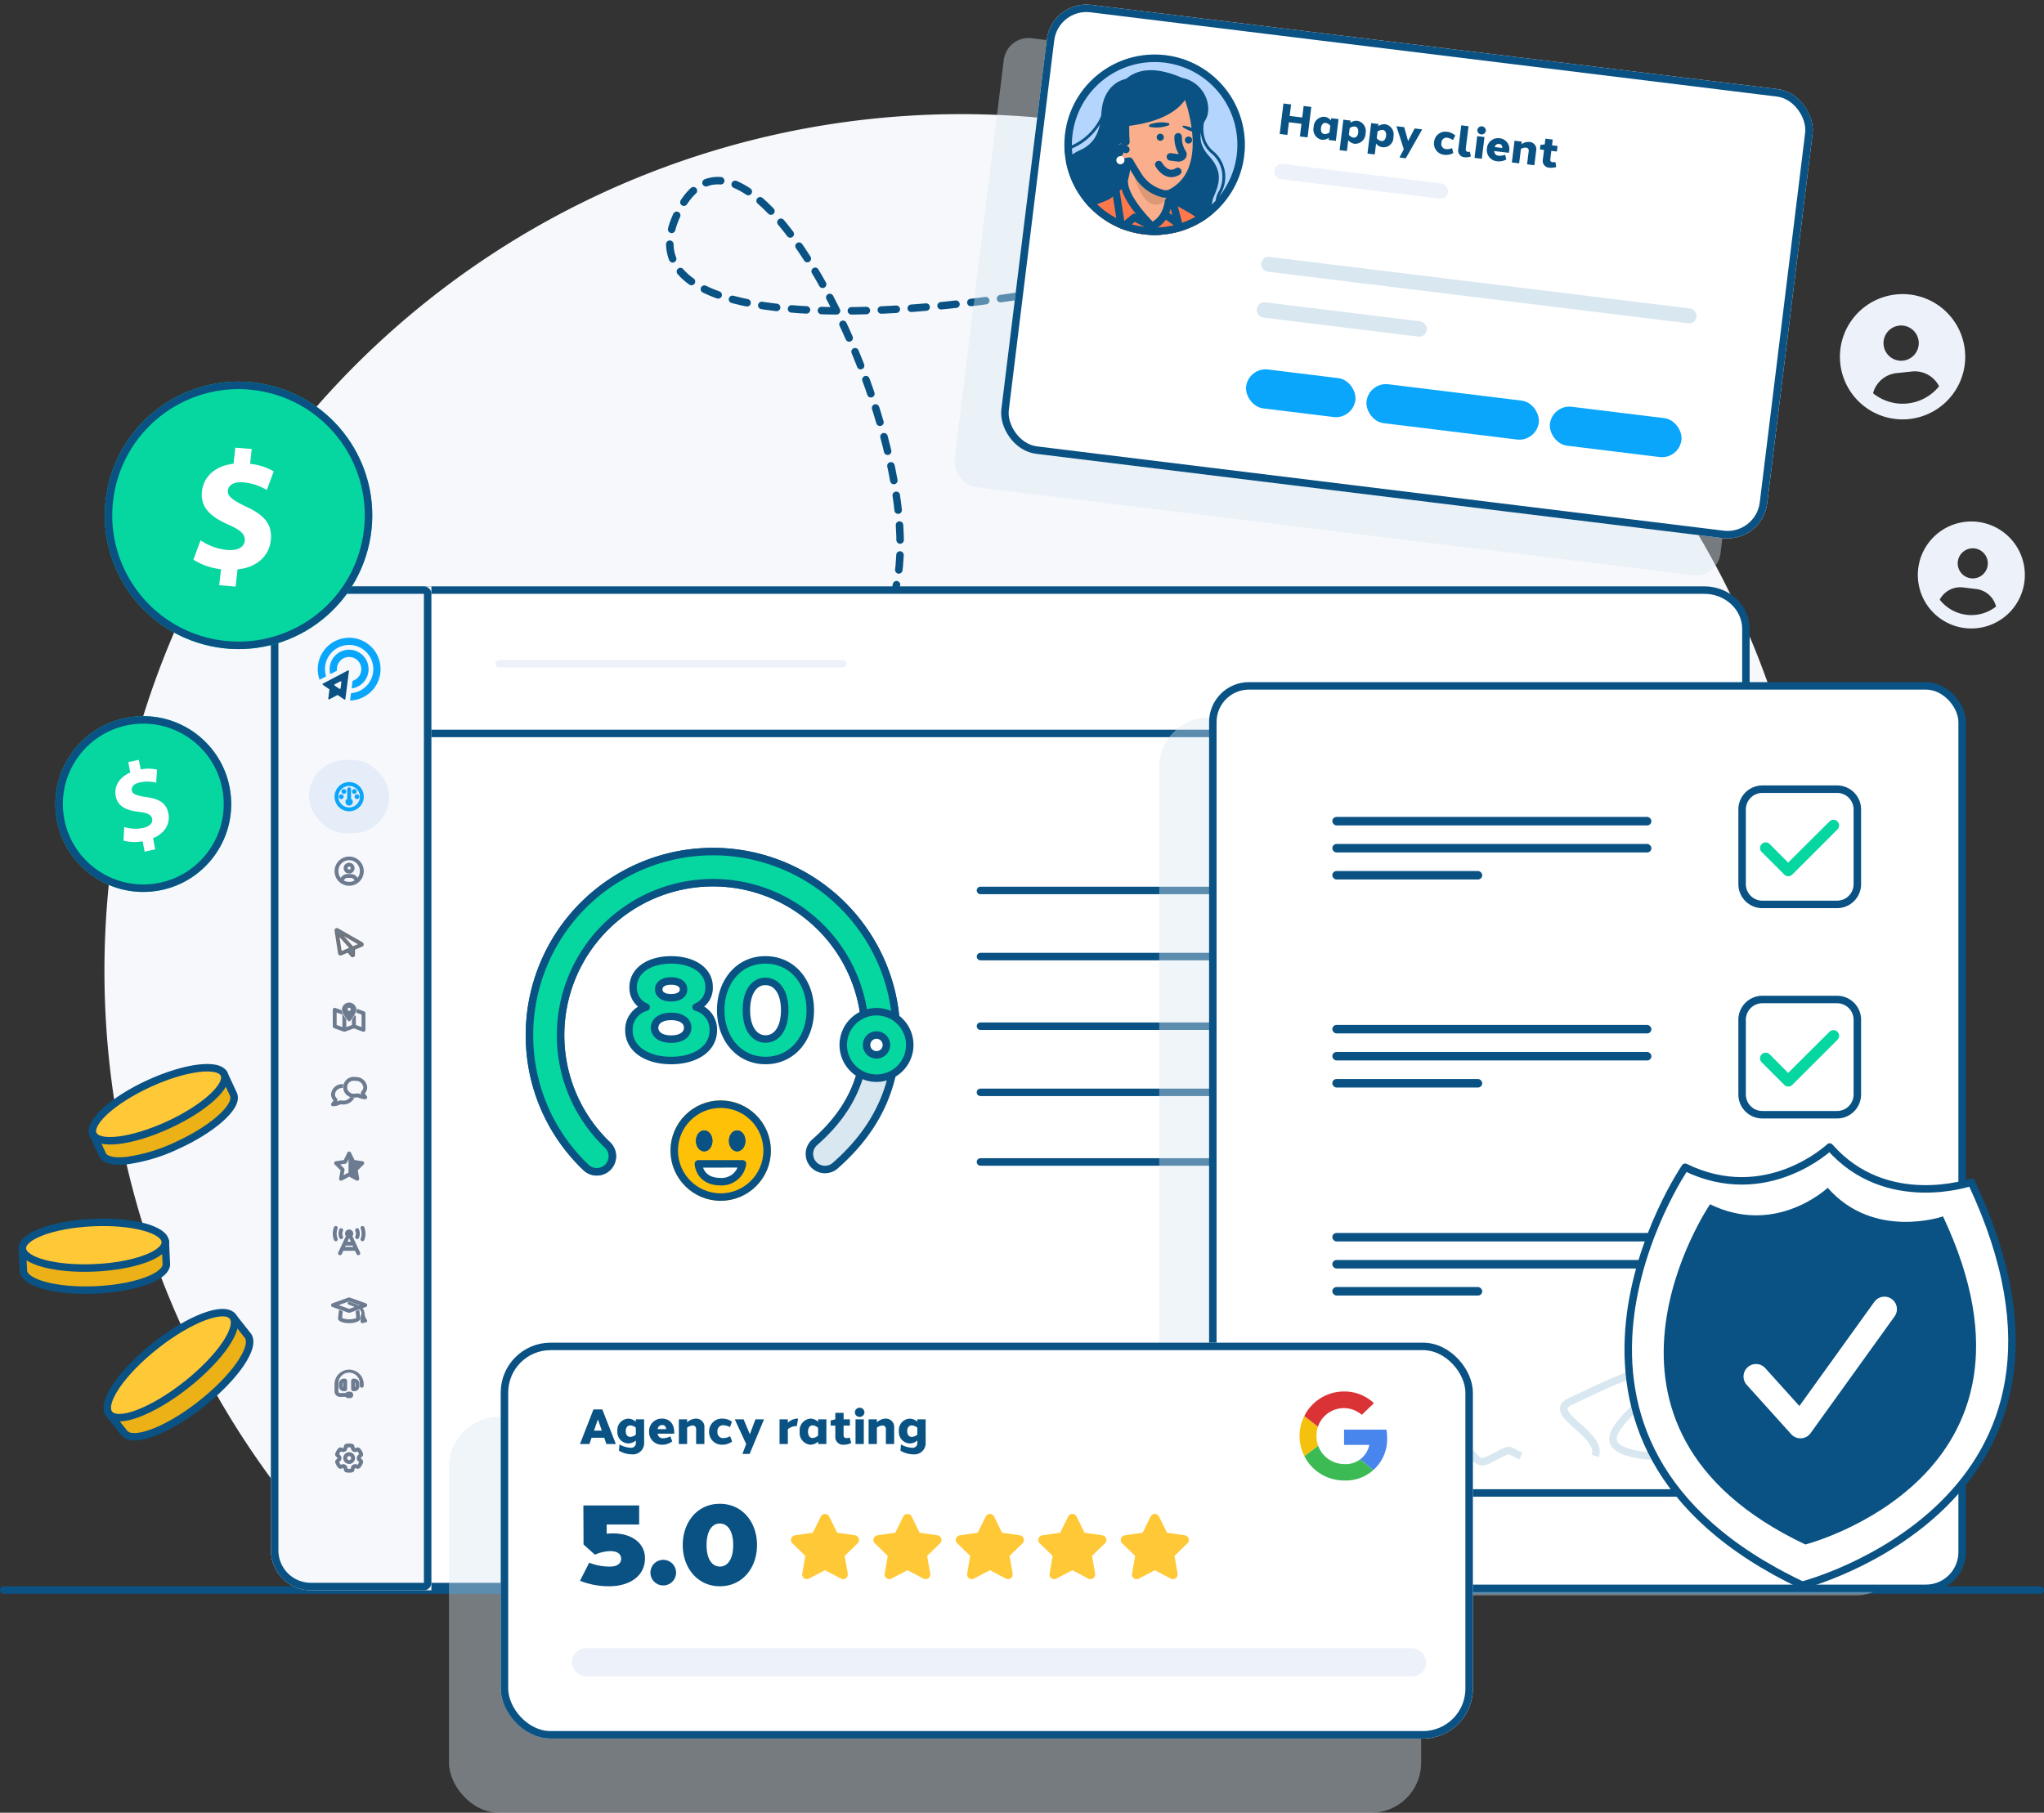 <svg xmlns="http://www.w3.org/2000/svg" xmlns:xlink="http://www.w3.org/1999/xlink" width="409.669" height="363.402" viewBox="0 0 409.669 363.402">
  <rect x="0" y="0" width="409.669" height="363.402" fill="#333333" stroke="none"/>
  <defs>
    <clipPath id="clip-path">
      <ellipse id="Ellipse_276" data-name="Ellipse 276" cx="18.085" cy="18.086" rx="18.085" ry="18.086" transform="translate(36.165 36.797) rotate(-179)" fill="#fff"/>
    </clipPath>
    <clipPath id="clip-path-2">
      <rect id="Rectangle_2180" data-name="Rectangle 2180" width="12.586" height="12.586" transform="translate(0 0)" fill="#fff"/>
    </clipPath>
  </defs>
  <g id="Header_image" data-name="Header image" transform="translate(-14694.713 1415.792)">
    <line id="Line_864" data-name="Line 864" x2="408.169" transform="translate(14695.463 -1097.034)" fill="none" stroke="#095283" stroke-linecap="round" stroke-width="1.5"/>
    <path id="Path_4494" data-name="Path 4494" d="M171.669,0A171.669,171.669,0,0,1,343.337,171.669c0,47.995-19.7,91.39-52.186,123.12-1.3,1.266-238.258.985-240.5-1.234A171.764,171.764,0,0,1,171.669,0Z" transform="translate(14715.641 -1392.914)" fill="#f6f8fc"/>
    <path id="Path_5451" data-name="Path 5451" d="M99.89,0C72.573,15.644,132.128,118.077,144.5,81.66S32.217,77.191,0,105.887" transform="matrix(-0.995, -0.105, 0.105, -0.995, 14965.563, -1276.243)" fill="none" stroke="#095283" stroke-linecap="round" stroke-linejoin="bevel" stroke-width="1.5" stroke-dasharray="3"/>
    <g id="Group_3760" data-name="Group 3760" transform="translate(14814.986 -1218.824)">
      <g id="Group_1366" data-name="Group 1366" transform="translate(0)">
        <rect id="Rectangle_532" data-name="Rectangle 532" width="194.845" height="79.365" rx="10" transform="translate(0 10.6)" fill="rgba(217,231,240,0.4)"/>
        <g id="Rectangle_527" data-name="Rectangle 527" transform="translate(10.367)" fill="#fff" stroke="#095283" stroke-width="1.5">
          <rect width="194.845" height="79.365" rx="10" stroke="none"/>
          <rect x="0.75" y="0.75" width="193.345" height="77.865" rx="9.25" fill="none"/>
        </g>
        <g id="Group_1362" data-name="Group 1362" transform="translate(68.537 34.336)">
          <g id="Group_695" data-name="Group 695" transform="translate(0)">
            <path id="Path_1704" data-name="Path 1704" d="M-5474.714-5087.312l-3.58-.52-1.6-3.243a.939.939,0,0,0-1.683,0l-1.6,3.243-3.578.52a.937.937,0,0,0-.52,1.6l2.591,2.525-.612,3.564a.936.936,0,0,0,1.359.989l3.2-1.683,3.2,1.683a.938.938,0,0,0,1.362-.989l-.612-3.564,2.59-2.525A.937.937,0,0,0-5474.714-5087.312Z" transform="translate(5487.561 5091.598)" fill="#ffc837"/>
            <path id="Path_1705" data-name="Path 1705" d="M-5380.139-5087.312l-3.578-.52-1.6-3.243a.938.938,0,0,0-1.683,0l-1.6,3.243-3.58.52a.937.937,0,0,0-.52,1.6l2.588,2.525-.609,3.564a.938.938,0,0,0,1.362.989l3.2-1.683,3.2,1.683a.938.938,0,0,0,1.362-.989l-.612-3.564,2.588-2.525A.936.936,0,0,0-5380.139-5087.312Z" transform="translate(5409.51 5091.598)" fill="#ffc837"/>
            <path id="Path_1706" data-name="Path 1706" d="M-5285.564-5087.312l-3.58-.52-1.6-3.243a.939.939,0,0,0-1.684,0l-1.6,3.243-3.578.52a.937.937,0,0,0-.521,1.6l2.589,2.525-.61,3.564a.937.937,0,0,0,1.361.989l3.2-1.683,3.2,1.683a.938.938,0,0,0,1.361-.989l-.612-3.564,2.589-2.525A.936.936,0,0,0-5285.564-5087.312Z" transform="translate(5331.461 5091.598)" fill="#ffc837"/>
            <path id="Path_1707" data-name="Path 1707" d="M-5190.991-5087.312l-3.58-.52-1.6-3.243a.939.939,0,0,0-1.684,0l-1.6,3.243-3.58.52a.937.937,0,0,0-.521,1.6l2.589,2.525-.611,3.564a.938.938,0,0,0,1.361.989l3.2-1.683,3.2,1.683a.938.938,0,0,0,1.362-.989l-.613-3.564,2.589-2.525A.936.936,0,0,0-5190.991-5087.312Z" transform="translate(5253.416 5091.598)" fill="#ffc837"/>
            <path id="Path_1708" data-name="Path 1708" d="M-5096.417-5087.312l-3.581-.52-1.6-3.243a.938.938,0,0,0-1.682,0l-1.6,3.243-3.579.52a.938.938,0,0,0-.522,1.6l2.591,2.525-.611,3.564a.937.937,0,0,0,1.361.989l3.2-1.683,3.2,1.683a.938.938,0,0,0,1.361-.989l-.611-3.564,2.588-2.525A.937.937,0,0,0-5096.417-5087.312Z" transform="translate(5175.368 5091.598)" fill="#ffc837"/>
          </g>
        </g>
        <rect id="Rectangle_2290" data-name="Rectangle 2290" width="171.249" height="5.661" rx="2.831" transform="translate(24.613 61.249)" fill="#edf2fa"/>
        <path id="Path_11936" data-name="Path 11936" d="M13.181-18.745v-3.83H2l.034,7.827L4.307-12.7a8.277,8.277,0,0,1,3.037-.715C8.6-13.423,9.569-13,9.569-11.84c0,.9-.824,1.525-2.2,1.525a11.1,11.1,0,0,1-4.2-.777L1.32-7.469A15.854,15.854,0,0,0,7.1-6.368c4.39,0,7.239-2.2,7.245-5.588.026-3.017-2.607-5.009-6.368-5.009-.437,0-.873.019-1.306.057v-1.837Zm4.828,7.076A2.569,2.569,0,0,0,15.44-9.1a2.569,2.569,0,0,0,2.569,2.569A2.569,2.569,0,0,0,20.577-9.1,2.569,2.569,0,0,0,18.008-11.669ZM29.359-22.9c-4.483-.031-7.442,3.663-7.442,8.266,0,4.572,2.959,8.266,7.442,8.266,4.513,0,7.442-3.695,7.442-8.266S33.872-22.9,29.359-22.9Zm-.01,3.952c1.565,0,2.681,1.489,2.681,4.315s-1.116,4.315-2.671,4.315-2.67-1.493-2.67-4.315C26.689-17.478,27.812-18.963,29.349-18.949Z" transform="translate(24.934 55.206)" fill="#095283"/>
        <path id="Path_11937" data-name="Path 11937" d="M7.507-3.007,4.8-9.941H3.018L.314-3.007H2.207L2.639-4.26H5.181l.432,1.254ZM3.125-5.695,3.91-7.951,4.7-5.695ZM13.173-7.96h-1.66v.471a2.36,2.36,0,0,0-1.547-.6A2.27,2.27,0,0,0,7.817-5.612,2.273,2.273,0,0,0,9.966-3.127a2.357,2.357,0,0,0,1.547-.6v.421a.945.945,0,0,1-1.065,1.049,5.393,5.393,0,0,1-2.216-.66L8.125-1.685a4.89,4.89,0,0,0,2.553.738,2.246,2.246,0,0,0,2.5-2.359ZM10.4-4.441c-.58,0-.91-.447-.91-1.148s.33-1.148.91-1.148a1.776,1.776,0,0,1,1.117.459V-4.9a1.775,1.775,0,0,1-1.117.459ZM16.744-8.1a2.509,2.509,0,0,0-2.576,2.615,2.535,2.535,0,0,0,2.616,2.615,3.306,3.306,0,0,0,2.024-.664L18.43-4.548a3.67,3.67,0,0,1-1.459.387,1.026,1.026,0,0,1-1.084-.858c-.005-.023-.01-.046-.014-.069H19.2q.007-.119.008-.235C19.218-7.057,18.259-8.1,16.744-8.1Zm.036,1.285c.538,0,.753.318.818.82H15.882A.905.905,0,0,1,16.779-6.814ZM23.561-8.1a2.637,2.637,0,0,0-1.768.741v-.6h-1.66v4.953h1.66V-6.289a1.927,1.927,0,0,1,1.1-.432.664.664,0,0,1,.7.755v2.96h1.66v-3.23a1.655,1.655,0,0,0-1.7-1.863Zm5.277,0A2.541,2.541,0,0,0,26.2-5.483a2.541,2.541,0,0,0,2.65,2.615,3.262,3.262,0,0,0,1.959-.641l-.4-1.068A3.049,3.049,0,0,1,29-4.189a1.149,1.149,0,0,1-1.13-1.294,1.136,1.136,0,0,1,1.121-1.294A2.952,2.952,0,0,1,30.38-6.4l.393-1.087A3.263,3.263,0,0,0,28.838-8.1Zm8.37.139H35.491L34.363-4.968,33.113-7.96H31.342l2.283,4.951-.749,1.988,1.446,0Zm6.7-.145a2.9,2.9,0,0,0-1.93.826V-7.96h-1.66v4.953h1.66V-5.983A2.706,2.706,0,0,1,43.613-6.6a1.32,1.32,0,0,1,.158,0l.266-1.51Q43.971-8.105,43.9-8.105Zm5.8.145h-1.66v.491a2.313,2.313,0,0,0-1.553-.63,2.356,2.356,0,0,0-2.14,2.615,2.356,2.356,0,0,0,2.14,2.615,2.312,2.312,0,0,0,1.553-.63v.491H49.7ZM46.93-4.221c-.579,0-.909-.494-.909-1.262s.353-1.261.909-1.262a1.7,1.7,0,0,1,1.115.5v1.522A1.7,1.7,0,0,1,46.93-4.221Zm7.454-.086a2.375,2.375,0,0,1-.643.113c-.361,0-.588-.166-.588-.624V-6.7h1.265v-1.26H53.153v-1.3h-1.66v1.3h-.014l-.921.227V-6.7h.936v2.162A1.54,1.54,0,0,0,53.21-2.869a3.754,3.754,0,0,0,1.484-.336Zm1.989-5.977a.941.941,0,0,0-.959.921.941.941,0,0,0,.959.921.941.941,0,0,0,.959-.921A.941.941,0,0,0,56.373-10.284Zm.83,7.277V-7.96h-1.66v4.953ZM61.594-8.1a2.637,2.637,0,0,0-1.768.741v-.6h-1.66v4.953h1.66V-6.289a1.927,1.927,0,0,1,1.1-.432.664.664,0,0,1,.7.755v2.96h1.66v-3.23a1.655,1.655,0,0,0-1.7-1.863Zm8,.139h-1.66v.471a2.36,2.36,0,0,0-1.547-.6,2.27,2.27,0,0,0-2.149,2.479,2.273,2.273,0,0,0,2.149,2.485,2.358,2.358,0,0,0,1.547-.6v.421a.945.945,0,0,1-1.065,1.049,5.393,5.393,0,0,1-2.216-.66l-.107,1.234A4.89,4.89,0,0,0,67.1-.946a2.246,2.246,0,0,0,2.5-2.359ZM66.816-4.441c-.58,0-.91-.447-.91-1.148s.33-1.148.91-1.148a1.776,1.776,0,0,1,1.117.459V-4.9a1.775,1.775,0,0,1-1.117.459Z" transform="translate(25.936 23.33)" fill="#095283"/>
      </g>
      <g id="Group_1375" data-name="Group 1375" transform="translate(170.481 9.788)">
        <g id="Group_2119" data-name="Group 2119" transform="translate(0 0)">
          <path id="Path_2397" data-name="Path 2397" d="M3.388,125.193a5.475,5.475,0,0,1,.292-1.875L.941,121.182A8.864,8.864,0,0,0,0,125.156c0,.012,0,.025,0,.037a8.864,8.864,0,0,0,.968,4.053l2.761-2.084a5.571,5.571,0,0,1-.341-1.969" transform="translate(0 -116.266)" fill="#f4c20d" stroke="#707070" stroke-width="1.5"/>
          <path id="Path_2398" data-name="Path 2398" d="M228.368,190.007a7.812,7.812,0,0,0-.139-1.488h-8.485v3.065h5.06a4.808,4.808,0,0,1-1.833,2.892l2.636,2.148a8.252,8.252,0,0,0,2.765-5.822q.017-.4,0-.8" transform="translate(-210.83 -180.871)" fill="#4885ed" stroke="#707070" stroke-width="1.5"/>
          <path id="Path_2399" data-name="Path 2399" d="M31.025,3.339a5.485,5.485,0,0,1,3.7,1.34l2.428-2.334A8.583,8.583,0,0,0,31.169,0,8.9,8.9,0,0,0,23.2,4.915l2.739,2.136a5.487,5.487,0,0,1,5.09-3.712" transform="translate(-22.255 0.001)" fill="#db3236" stroke="#707070" stroke-width="1.5"/>
          <path id="Path_2400" data-name="Path 2400" d="M31.81,272.251a5.585,5.585,0,0,1-5.185-3.659l-2.761,2.085a8.9,8.9,0,0,0,7.922,4.861h.025a8.249,8.249,0,0,0,5.863-2.088L35.037,271.3a4.808,4.808,0,0,1-3.227.95" transform="translate(-22.896 -257.696)" fill="#3cba54" stroke="#707070" stroke-width="1.5"/>
        </g>
      </g>
    </g>
    <g id="Group_4268" data-name="Group 4268" transform="translate(14704.346 -1270.619) rotate(-5)">
      <g id="Ellipse_98" data-name="Ellipse 98" transform="translate(0 0)" fill="#06d6a0" stroke="#095283" stroke-width="1.5">
        <circle cx="17.62" cy="17.62" r="17.62" stroke="none"/>
        <circle cx="17.62" cy="17.62" r="16.87" fill="none"/>
      </g>
      <g id="Group_719" data-name="Group 719" transform="translate(12.231 8.706)">
        <g id="Group_718" data-name="Group 718" transform="translate(0 0)">
          <path id="Path_1759" data-name="Path 1759" d="M4.82,18.45l-.21-2.114a8.624,8.624,0,0,1-3.823-.473l.4-2.689a7.571,7.571,0,0,0,3.739.507c1.25-.162,2.057-.762,1.968-1.653-.085-.845-.839-1.287-2.518-1.634C1.946,9.9.235,8.993.02,6.834-.174,4.876,1.032,3.163,3.333,2.393L3.123.278,5.272,0l.2,1.958A7.74,7.74,0,0,1,8.72,2.28l-.384,2.6A7.112,7.112,0,0,0,5.1,4.53c-1.424.184-1.824.868-1.762,1.491.073.734.889,1.1,2.823,1.572,2.7.6,3.878,1.683,4.077,3.686.2,1.981-1.015,3.849-3.493,4.622l.226,2.27Z" fill="#fff"/>
        </g>
      </g>
    </g>
    <g id="Group_5823" data-name="Group 5823" transform="translate(15077.868 -1312.475)">
      <path id="Path_11796" data-name="Path 11796" d="M10.723,0A10.723,10.723,0,1,0,21.446,10.723,10.722,10.722,0,0,0,10.723,0Zm0,5.361A3.016,3.016,0,1,1,7.707,8.377,3.016,3.016,0,0,1,10.723,5.361Zm0,13.4a8.021,8.021,0,0,1-5.684-2.358,4.662,4.662,0,0,1,4.344-3h2.681a4.657,4.657,0,0,1,4.344,3A8.018,8.018,0,0,1,10.723,18.765Z" transform="translate(2.614 0) rotate(7)" fill="#edf2fa"/>
    </g>
    <path id="Path_11795" data-name="Path 11795" d="M12.55,0A12.55,12.55,0,1,0,25.1,12.55,12.549,12.549,0,0,0,12.55,0Zm0,6.275A3.53,3.53,0,1,1,9.02,9.8,3.53,3.53,0,0,1,12.55,6.275Zm0,15.687A9.387,9.387,0,0,1,5.9,19.2a5.456,5.456,0,0,1,5.084-3.515h3.137A5.451,5.451,0,0,1,19.2,19.2,9.384,9.384,0,0,1,12.55,21.962Z" transform="matrix(0.995, -0.105, 0.105, 0.995, 15062.232, -1355.443)" fill="#edf2fa"/>
    <g id="Group_5983" data-name="Group 5983" transform="translate(14885.45 -1415.792)">
      <rect id="Rectangle_630" data-name="Rectangle 630" width="154.642" height="90.68" rx="5" transform="translate(11.051 7.052) rotate(7)" fill="#d9e7f0" opacity="0.399"/>
      <g id="Rectangle_626" data-name="Rectangle 626" transform="translate(20.037 0) rotate(7)" fill="#fff" stroke="#095283" stroke-width="1.5">
        <rect width="154.642" height="90.68" rx="8" stroke="none"/>
        <rect x="0.75" y="0.75" width="153.142" height="89.18" rx="7.25" fill="none"/>
      </g>
      <g id="Group_5985" data-name="Group 5985" transform="translate(22.281 10.623)">
        <path id="Path_3883" data-name="Path 3883" d="M18.085,0A18.086,18.086,0,1,1,0,18.086,18.085,18.085,0,0,1,18.085,0Z" transform="translate(36.165 36.797) rotate(-179)" fill="#b4d5fe"/>
        <g id="Mask_Group_118" data-name="Mask Group 118" transform="translate(0 0)" clip-path="url(#clip-path)">
          <g id="Group_5983-2" data-name="Group 5983" transform="translate(-10.219 2.138)">
            <g id="Group_5984" data-name="Group 5984" transform="translate(0 0)">
              <g id="Group_4533" data-name="Group 4533" transform="translate(0 6.276)">
                <path id="Path_11349" data-name="Path 11349" d="M.347,26.842a6.552,6.552,0,0,1,3.507-3.794c2.823-1.248,3.86-3.9,3.231-5.733a6.348,6.348,0,0,1,2.975-7.8A11.614,11.614,0,0,0,16.351.247.284.284,0,0,1,16.643,0L36.313,1.086a.279.279,0,0,1,.21.116.3.3,0,0,1,.047.241c-.747,3.148.028,5.772,2.127,7.2A6.727,6.727,0,0,1,40.818,16.7c-1.217,2.366-.017,4.159,2.954,7.052C45.709,25.636,46,29.5,45.285,32.185c-.44,1.654-1.2,2.682-2.128,2.9a.28.28,0,0,1-.334-.219.289.289,0,0,1,.212-.344c.7-.16,1.34-1.09,1.71-2.486.679-2.554.357-6.193-1.357-7.861-2.661-2.59-4.576-4.806-3.065-7.743a6.19,6.19,0,0,0-1.933-7.3C36.16,7.607,35.28,4.894,35.952,1.644L16.865.591a12.106,12.106,0,0,1-6.555,9.436,5.772,5.772,0,0,0-2.7,7.1c.7,2.06-.3,5.022-3.537,6.456a5.982,5.982,0,0,0-3.2,3.463c-.369,1.044.169,2.375-.04,2.8s-.674-.343-.8-1.093a3.482,3.482,0,0,1,.311-1.907" transform="matrix(0.998, 0.07, -0.07, 0.998, 2.448, 0)" fill="#095283"/>
              </g>
              <path id="Path_11350" data-name="Path 11350" d="M.207,35.567a5.3,5.3,0,0,1,2.6-6.1c2.258-1.129,5.081-3.839,4.177-6.549a6.511,6.511,0,0,1,3.274-7.791c3.161-1.694,3.839-4.291,3.839-8.017S16.014.565,19.289,0L34.87,7.113c-.564,2.258-1.58,4.516,1.355,7.339s2.484,5.194,1.581,7.791,0,3.5,2.6,6.774,2.936,6.323,2.146,8.92c-.619,2.035-22.241,4.97-33.365,5.494-3.233-1.618-4.127-.8-6.674-3.442A4.419,4.419,0,0,1,.95,38.341a10.654,10.654,0,0,1-.743-2.774" transform="matrix(0.998, 0.07, -0.07, 0.998, 4.398, 1.577)" fill="#095283"/>
              <g id="Group_2658" data-name="Group 2658" transform="translate(19.62 16.311)">
                <path id="Path_4267" data-name="Path 4267" d="M2172.043-276.649a50.682,50.682,0,0,1,.47-5.9,26.3,26.3,0,0,0-4.918-1.356,1.821,1.821,0,0,0-1.406.184c-.234.184-2.242-4.337-2.241-4.045a33.921,33.921,0,0,1-1.661,9.461c-.061.142-2.024.28-2.084.423a23.91,23.91,0,0,0,.149,5.743c10.111,6.722,14.981-2.892,14.981-2.892S2175.148-275.493,2172.043-276.649Z" transform="translate(-2160.085 287.774)" fill="#fbae8b" stroke="#095283" stroke-linecap="round" stroke-linejoin="round" stroke-width="1.5"/>
              </g>
              <g id="Group_2660" data-name="Group 2660" transform="translate(0.336 23.948)">
                <g id="Group_2659" data-name="Group 2659" transform="translate(0 0)">
                  <path id="Path_4268" data-name="Path 4268" d="M2109.765-246.075c2.341-6.4,3.632-12.708,9.153-17.316,1.934-1.615,4.941-2.032,8.278-3.473,1.111-.48,2.554-2.36,3.689-2.726.225,3.566,5.571,8.656,5.571,8.656s3.37-1.183,3.37-6.474c2.06,2.879,7.241,2.813,9.2,8.816.8,2.455,2.23,11.853,6.949,17.3,1.115,1.286,2.145-7.274,3.748-6.7,1.573.559,3.386,1.5,3.5,3.161a3.251,3.251,0,0,1-2.173,2.943c-2.569,1.1-3.531,6.453-6.3,6.843-2.879.406-7.227,2.216-10.707-8.663.086,4.249-1.484,9.783-1.33,9.91a6.762,6.762,0,0,1,0,1.473s-26.575-.211-29.692.342a10.981,10.981,0,0,1-3.091-.986A18.974,18.974,0,0,1,2109.765-246.075Z" transform="translate(-2108.675 269.591)" fill="#ff784b" stroke="#095283" stroke-linecap="round" stroke-linejoin="round" stroke-width="1.5"/>
                  <path id="Path_6526" data-name="Path 6526" d="M93.875,4,90.429,2.179,87.873,4.324l-1.23-7.96" transform="translate(-66.21 4.689)" fill="none" stroke="#095283" stroke-linecap="round" stroke-linejoin="round" stroke-width="1.5"/>
                  <path id="Path_6527" data-name="Path 6527" d="M69.162,8.088a7.245,7.245,0,0,0,1.2-.907,12.811,12.811,0,0,0,1.19-1.336l2.682,1.9L72.849,2.489" transform="translate(-41.147 0.466)" fill="none" stroke="#095283" stroke-linecap="round" stroke-linejoin="round" stroke-width="1.5"/>
                </g>
              </g>
              <path id="Path_4299" data-name="Path 4299" d="M2154.054-239.231a22.569,22.569,0,0,1,2.676,8.515c.215,4.193-1.495,6.1-1.495,6.1" transform="translate(-2119.53 274.447)" fill="none" stroke="#095283" stroke-linecap="round" stroke-linejoin="round" stroke-width="1.5"/>
              <line id="Line_490" data-name="Line 490" x1="6.85" y2="15.496" transform="translate(10.796 37.62)" fill="none" stroke="#095283" stroke-linecap="round" stroke-linejoin="round" stroke-width="1.5"/>
              <path id="Path_6528" data-name="Path 6528" d="M161.064,116.415s4.758,10.757-1.96,27.387" transform="translate(-132.854 -83.728)" fill="none" stroke="#095283" stroke-linecap="round" stroke-width="1.5"/>
              <g id="Group_2693" data-name="Group 2693" transform="translate(1.875 49.851)">
                <path id="Path_4300" data-name="Path 4300" d="M2152.83-197.864c5.251-.292,10.533-.655,15.816-1.018.473-.078,2.823-.414,3.4-.5a5.206,5.206,0,0,0,1.411-.461c1.572-.725,4.943-2.149,5.694-1.728a9.289,9.289,0,0,1,4.532,3.345c.689.889,1.254,2.362.969,2.615a.5.5,0,0,1-.656.06,8.3,8.3,0,0,0-4.032-4,11.715,11.715,0,0,1,2.264,1.666,4.425,4.425,0,0,1,1.486,2.377.317.317,0,0,1-.019.217c-.094.156-.334.065-.478-.047-.28-.22-3.893-3.153-4.568-3.075a18.194,18.194,0,0,1,4.11,3.212.555.555,0,0,1-.1.374.524.524,0,0,1-.493.156,1.417,1.417,0,0,1-.493-.215,24.057,24.057,0,0,0-3.094-1.879,1.846,1.846,0,0,0-1.733-.021,8.383,8.383,0,0,1,2.707,1.643,1.6,1.6,0,0,1,.312.4c.123.22.261.537.091.719-.279.3-.514.147-.753.008a16.368,16.368,0,0,0-2.959-1.56,1.106,1.106,0,0,0-.984-.053,7.924,7.924,0,0,1-3.931,1.036,12.805,12.805,0,0,0-2.718.555c-13.922,3.836-18.081,5.367-21.454,3.917-.66-.284-.883-.631-.662-1.764C2147.084-194.91,2147.658-196.63,2152.83-197.864Z" transform="translate(-2146.414 201.647)" fill="#fbae8b" stroke="#095283" stroke-linecap="round" stroke-linejoin="round" stroke-width="1.5"/>
              </g>
              <g id="Group_4532" data-name="Group 4532" transform="matrix(0.995, 0.105, -0.105, 0.995, 19.648, 0)">
                <path id="Path_4227" data-name="Path 4227" d="M0,0C.062.082,2.043,6.558,5.116,6.735S7.674,2.673,7.674,2.673Z" transform="translate(6.635 20.402)" fill="#dd9975"/>
                <path id="Path_11261" data-name="Path 11261" d="M4.782,18.892c-4.994.871-5.53-3.244-4.078-6.9C.3,4.5,3.491-2.878,14.7,1.129c5.575.7,7.724,8.072,3.136,9.989A29.472,29.472,0,0,1,5.612,17.784" transform="translate(0 0.709) rotate(-2)" fill="#095283"/>
                <path id="Path_11264" data-name="Path 11264" d="M.108,1.8a.111.111,0,0,1-.1-.056c-.03-.053.006-.1.041-.152C1.03.227,3.074-.835,3.944.915c.027.055.092.08.074.139a.111.111,0,0,1-.139.074,5.606,5.606,0,0,0-3.716.658A.11.11,0,0,1,.108,1.8" transform="translate(8.622 8.39) rotate(-2)" fill="#20120f" stroke="#707070" stroke-width="1.5"/>
                <path id="Path_11265" data-name="Path 11265" d="M2.115,1.354a.111.111,0,0,1-.089-.045c-.019-.024-.468-.6-1.9-.421A.111.111,0,0,1,0,.792C-.007.731.072.723.1.667.886-1.06,2.149,1.1,2.2,1.176a.111.111,0,0,1-.089.178" transform="translate(15.719 8.706) rotate(-2)" fill="#20120f" stroke="#707070" stroke-width="1.5"/>
                <path id="Path_11266" data-name="Path 11266" d="M1.35,1.2c0,.661-.3,1.2-.675,1.2S0,1.859,0,1.2.3,0,.675,0s.675.536.675,1.2" transform="translate(10.601 11.232) rotate(-2)" fill="#20120f" stroke="#707070" stroke-width="1.5"/>
                <path id="Path_11267" data-name="Path 11267" d="M1.35,1.2c0,.661-.3,1.2-.675,1.2S0,1.859,0,1.2.3,0,.675,0s.675.536.675,1.2" transform="translate(15.714 11.198) rotate(-2)" fill="#20120f" stroke="#707070" stroke-width="1.5"/>
                <path id="Path_11262" data-name="Path 11262" d="M14.105,1.866s6.667,14.164-1.89,19.526a2.384,2.384,0,0,1-1.684.323A8.243,8.243,0,0,1,5.16,18.186s-1.443-1.954-1.7-2.43c-.213-.391-2.651,1.76-3.428-2.171A1.533,1.533,0,0,1,0,13.218c.028-.612.638-2.363,2.423-1.338,0,0-.861-5.58.178-7.319s4.253-7.488,11.5-2.7" transform="translate(2.004 3.448) rotate(-2)" fill="#fbae8b"/>
                <path id="Path_11263" data-name="Path 11263" d="M14.105,1.866s6.667,14.164-1.89,19.526a2.384,2.384,0,0,1-1.684.323A8.243,8.243,0,0,1,5.16,18.186s-1.443-1.954-1.7-2.43c-.213-.391-2.651,1.76-3.428-2.171A1.533,1.533,0,0,1,0,13.218c.028-.612.638-2.363,2.423-1.338,0,0-.861-5.58.178-7.319S6.856-2.927,14.105,1.866Z" transform="translate(2.004 3.448) rotate(-2)" fill="none" stroke="#095283" stroke-linecap="round" stroke-linejoin="round" stroke-width="1.5"/>
                <path id="Path_11276" data-name="Path 11276" d="M1.626.813A.813.813,0,1,1,.813,0a.813.813,0,0,1,.813.813" transform="translate(3.287 18.237) rotate(-2)" fill="#fff"/>
                <path id="Path_11268" data-name="Path 11268" d="M13.748,1.524C12.263,9,0,10.09,0,10.09L2.018.776l9-.776Z" transform="translate(2.73 2.29) rotate(-2)" fill="#095283"/>
                <path id="Path_11269" data-name="Path 11269" d="M2.62,1.581A5.383,5.383,0,0,0,.787.246C.1-.063.013-.034,0,.08A.3.3,0,0,0,.058.307a7.819,7.819,0,0,0,2.5,1.668c.116.042.171-.29.066-.394" transform="matrix(0.951, -0.309, 0.309, 0.951, 15.767, 10.863)" fill="#095283"/>
                <path id="Path_11270" data-name="Path 11270" d="M3.565,0A6.218,6.218,0,0,0,.924.925a5.667,5.667,0,0,0-.856.6.393.393,0,0,0-.061.313c.016.1.057.159.1.158A5.335,5.335,0,0,0,1.879,1.52,6.828,6.828,0,0,0,3.6.47C3.712.383,3.881.221,3.565,0" transform="translate(9.549 9.767) rotate(14)" fill="#095283"/>
                <path id="Path_11273" data-name="Path 11273" d="M.005.616a.714.714,0,0,0,.629.789.714.714,0,0,0,.8-.61A.714.714,0,0,0,.81.006a.714.714,0,0,0-.8.61" transform="translate(16.524 12.888) rotate(-2)" fill="#095283"/>
                <path id="Path_11274" data-name="Path 11274" d="M.005.616a.714.714,0,0,0,.629.789.714.714,0,0,0,.8-.61A.714.714,0,0,0,.81.006a.714.714,0,0,0-.8.61" transform="translate(10.839 12.928) rotate(-2)" fill="#095283"/>
                <path id="Path_11275" data-name="Path 11275" d="M1.263,0A5.643,5.643,0,0,0,2.3,3.088c.438.509-.01,1.035-.676,1.127L0,4.119" transform="translate(13.878 13.183) rotate(-2)" fill="none" stroke="#095283" stroke-linecap="round" stroke-linejoin="round" stroke-width="1.5"/>
                <path id="Path_11277" data-name="Path 11277" d="M1.273.306S-.357-.724.072.993" transform="translate(3.712 16.507) rotate(-2)" fill="none" stroke="#095283" stroke-linecap="round" stroke-linejoin="round" stroke-width="1.5"/>
                <path id="Path_12020" data-name="Path 12020" d="M0,0S1.826,2.64,3.933.966" transform="translate(11.859 19.081)" fill="none" stroke="#095283" stroke-linecap="round" stroke-linejoin="round" stroke-width="1.5"/>
              </g>
            </g>
          </g>
        </g>
        <g id="Ellipse_251" data-name="Ellipse 251" transform="translate(36.165 36.797) rotate(-179)" fill="none" stroke="#095283" stroke-width="1.5">
          <ellipse cx="18.085" cy="18.086" rx="18.085" ry="18.086" stroke="none"/>
          <ellipse cx="18.085" cy="18.086" rx="17.335" ry="17.336" fill="none"/>
        </g>
      </g>
      <g id="Group_2036" data-name="Group 2036" transform="translate(64.522 32.643) rotate(7)">
        <rect id="Rectangle_429" data-name="Rectangle 429" width="87.907" height="2.993" rx="1.496" transform="translate(0 18.813)" fill="#d9e7f0"/>
        <rect id="Rectangle_406" data-name="Rectangle 406" width="34.343" height="3.087" rx="1.543" transform="translate(0.224 27.958)" fill="#d9e7f0"/>
        <rect id="Rectangle_2291" data-name="Rectangle 2291" width="35.133" height="3.087" rx="1.543" transform="translate(0.288 0)" fill="#edf2fa"/>
      </g>
      <rect id="Rectangle_627" data-name="Rectangle 627" width="22.07" height="7.856" rx="3.928" transform="translate(59.494 73.593) rotate(7)" fill="#0aa6fb"/>
      <rect id="Rectangle_628" data-name="Rectangle 628" width="34.789" height="7.856" rx="3.928" transform="translate(83.627 76.556) rotate(7)" fill="#0aa6fb"/>
      <rect id="Rectangle_629" data-name="Rectangle 629" width="26.559" height="7.856" rx="3.928" transform="translate(120.385 81.069) rotate(7)" fill="#0aa6fb"/>
      <path id="Path_12021" data-name="Path 12021" d="M5.63.3H4.083V2.625H1.547V.3H0V6.456H1.547V3.9H4.083V6.456H5.63Zm5.712,1.758H9.869V2.5a2.052,2.052,0,0,0-1.377-.559,2.09,2.09,0,0,0-1.9,2.32,2.09,2.09,0,0,0,1.9,2.32A2.051,2.051,0,0,0,9.869,6.02v.436h1.472ZM8.88,5.379c-.513,0-.806-.438-.806-1.12s.313-1.119.806-1.12a1.5,1.5,0,0,1,.989.445v1.35A1.5,1.5,0,0,1,8.88,5.379Zm6.257-3.44a2.058,2.058,0,0,0-1.348.562V2.061H12.317V8.213h1.472V6.028a2.066,2.066,0,0,0,1.342.551,2.081,2.081,0,0,0,1.936-2.32,2.084,2.084,0,0,0-1.93-2.32Zm-.349,3.445a1.487,1.487,0,0,1-1-.464V3.587a1.49,1.49,0,0,1,1-.448c.5,0,.805.463.8,1.12C15.594,4.953,15.271,5.382,14.788,5.384Zm5.974-3.445a2.058,2.058,0,0,0-1.348.562V2.061H17.941V8.213h1.472V6.028a1.953,1.953,0,0,0,3.279-1.769,2.084,2.084,0,0,0-1.93-2.32Zm-.349,3.445a1.487,1.487,0,0,1-1-.464V3.587a1.49,1.49,0,0,1,1-.448c.5,0,.805.463.8,1.12C21.218,4.953,20.9,5.382,20.412,5.384Zm7.825-3.322H26.715l-1,2.654L24.606,2.061H23.035L25.06,6.454,24.4,8.217l1.283,0Zm5.011-.123a2.254,2.254,0,0,0-2.336,2.32,2.254,2.254,0,0,0,2.351,2.32A2.893,2.893,0,0,0,35,6.01l-.351-.947a2.7,2.7,0,0,1-1.256.344,1.019,1.019,0,0,1-1-1.148,1.007,1.007,0,0,1,.994-1.148,2.619,2.619,0,0,1,1.231.335l.348-.965a2.894,2.894,0,0,0-1.716-.543ZM37.379.3H35.907V5.011a1.369,1.369,0,0,0,1.435,1.568,2.867,2.867,0,0,0,1.252-.325l-.333-.911a1.127,1.127,0,0,1-.374.08c-.31,0-.508-.189-.508-.653Zm2.7-.3a.835.835,0,0,0-.851.817.851.851,0,0,0,1.7,0A.835.835,0,0,0,40.081,0Zm.736,6.456V2.061H39.345V6.456Zm3.051-4.517a2.226,2.226,0,0,0-2.285,2.32A2.249,2.249,0,0,0,43.9,6.579a2.932,2.932,0,0,0,1.8-.589l-.335-.9a3.256,3.256,0,0,1-1.294.344.91.91,0,0,1-.962-.761c0-.02-.009-.041-.013-.062h2.951q.006-.106.007-.209A2.153,2.153,0,0,0,43.868,1.938Zm.032,1.14c.477,0,.668.282.726.728H43.1A.8.8,0,0,1,43.9,3.078Zm6.025-1.14a2.339,2.339,0,0,0-1.568.658V2.061H46.883V6.456h1.472V3.544a1.71,1.71,0,0,1,.977-.383.589.589,0,0,1,.624.67V6.456h1.472V3.591a1.468,1.468,0,0,0-1.506-1.652ZM55.542,5.3a2.107,2.107,0,0,1-.57.1c-.32,0-.522-.148-.522-.553V3.179h1.122V2.061H54.45V.9H52.978V2.061h-.013l-.817.2v.917h.83V5.1A1.366,1.366,0,0,0,54.5,6.578a3.331,3.331,0,0,0,1.316-.3Z" transform="translate(66.531 20.449) rotate(7)" fill="#095283"/>
    </g>
    <g id="Group_6308" data-name="Group 6308" transform="translate(14749.012 -1298.245)">
      <g id="Group_5907" data-name="Group 5907">
        <g id="Path_2593" data-name="Path 2593" fill="#fff">
          <path d="M 287.282 200.512 L 9.092 200.512 C 4.492 200.512 0.75 197.022 0.75 192.731 L 0.75 8.532 C 0.75 4.241 4.492 0.75 9.092 0.75 L 287.282 0.75 C 291.882 0.75 295.624 4.241 295.624 8.532 L 295.624 192.731 C 295.624 197.022 291.882 200.512 287.282 200.512 Z" stroke="none"/>
          <path d="M 9.092 1.5 C 4.906 1.5 1.5 4.654 1.5 8.532 L 1.5 192.731 C 1.5 196.608 4.906 199.762 9.092 199.762 L 287.282 199.762 C 291.469 199.762 294.874 196.608 294.874 192.731 L 294.874 8.532 C 294.874 4.654 291.469 1.5 287.282 1.5 L 9.092 1.5 M 9.092 0 L 287.282 0 C 292.304 0 296.374 3.82 296.374 8.532 L 296.374 192.731 C 296.374 197.443 292.304 201.262 287.282 201.262 L 9.092 201.262 C 4.071 201.262 0 197.443 0 192.731 L 0 8.532 C 0 3.82 4.071 0 9.092 0 Z" stroke="none" fill="#095283"/>
        </g>
        <g id="Rectangle_979" data-name="Rectangle 979" fill="#f6f8fc" stroke="#095283" stroke-width="1.5">
          <path d="M8,0H32.163a0,0,0,0,1,0,0V201.262a0,0,0,0,1,0,0H8a8,8,0,0,1-8-8V8A8,8,0,0,1,8,0Z" stroke="none"/>
          <path d="M8,.75H30.663a.75.75,0,0,1,.75.75V199.762a.75.75,0,0,1-.75.75H8a7.25,7.25,0,0,1-7.25-7.25V8A7.25,7.25,0,0,1,8,.75Z" fill="none"/>
        </g>
        <path id="Path_4106" data-name="Path 4106" d="M264.212,0H0" transform="translate(32.163 29.486)" fill="none" stroke="#095283" stroke-width="1.5"/>
        <g id="Group_4282" data-name="Group 4282" transform="translate(51.821 53.174)">
          <g id="Group_4280" data-name="Group 4280" transform="translate(0 0)">
            <path id="Path_1922" data-name="Path 1922" d="M4.99,55.693a3.107,3.107,0,0,1-2.157-.867A36.46,36.46,0,0,1-8.5,28.273a36.773,36.773,0,0,1,73.546,0c0,10.4-4.024,18.973-12.3,26.217A3.118,3.118,0,0,1,48.637,49.8C55.578,43.724,58.81,36.884,58.81,28.273A30.538,30.538,0,1,0,7.148,50.324,3.118,3.118,0,0,1,4.99,55.693Z" transform="translate(8.5 8.5)" fill="#d9e7f0" stroke="#095283" stroke-linecap="round" stroke-linejoin="round" stroke-width="1.5"/>
            <path id="Path_1923" data-name="Path 1923" d="M4.99,55.693a3.107,3.107,0,0,1-2.157-.867A36.46,36.46,0,0,1-8.5,28.273,36.775,36.775,0,0,1,58.1,6.757a36.378,36.378,0,0,1,6.948,21.515,3.118,3.118,0,0,1-6.235,0A30.531,30.531,0,0,0,28.273-2.265,30.572,30.572,0,0,0-2.265,28.273,30.279,30.279,0,0,0,7.148,50.324,3.118,3.118,0,0,1,4.99,55.693Z" transform="translate(8.5 8.5)" fill="#06d6a0" stroke="#095283" stroke-linecap="round" stroke-linejoin="round" stroke-width="1.5"/>
            <g id="Ellipse_64" data-name="Ellipse 64" transform="translate(62.889 32.097)" fill="#fff" stroke="#095283" stroke-linecap="round" stroke-linejoin="round" stroke-width="1.5">
              <ellipse cx="6.664" cy="6.664" rx="6.664" ry="6.664" stroke="none"/>
              <ellipse cx="6.664" cy="6.664" rx="5.914" ry="5.914" fill="none"/>
            </g>
            <path id="Ellipse_64_-_Outline" data-name="Ellipse 64 - Outline" d="M6.664,4.677A1.987,1.987,0,1,0,8.65,6.664,1.989,1.989,0,0,0,6.664,4.677M6.664,0A6.664,6.664,0,1,1,0,6.664,6.664,6.664,0,0,1,6.664,0Z" transform="translate(62.889 32.097)" fill="#06d6a0" stroke="#095283" stroke-linecap="round" stroke-linejoin="round" stroke-width="1.5"/>
          </g>
          <path id="Path_8709" data-name="Path 8709" d="M16.163-27.315a4.132,4.132,0,0,0,2.607-3.991c.03-3.3-3.117-5.476-7.612-5.476-4.464,0-7.611,2.177-7.611,5.476a4.129,4.129,0,0,0,2.608,4A4.678,4.678,0,0,0,2.7-22.664c0,3.668,3.525,6.049,8.456,6.049S19.614-19,19.614-22.664a4.634,4.634,0,0,0-3.451-4.651Zm-5-5.24c1.6,0,2.486.7,2.486,1.685s-.885,1.676-2.486,1.676-2.486-.685-2.486-1.676S9.572-32.555,11.159-32.555Zm0,11.654c-2.074,0-3.314-.932-3.314-2.274s1.247-2.275,3.314-2.275c2.089,0,3.314.925,3.314,2.262C14.473-21.831,13.232-20.9,11.159-20.9Zm18.92-15.88C24.672-36.819,21.1-32.312,21.1-26.7c0,5.577,3.568,10.084,8.975,10.084,5.442,0,8.975-4.507,8.975-10.084S35.521-36.781,30.079-36.781Zm-.015,4.313c2.251,0,3.855,2.106,3.855,5.771s-1.6,5.771-3.84,5.771c-2.218,0-3.84-2.112-3.84-5.771C26.239-30.386,27.854-32.487,30.064-32.468Z" transform="translate(17.231 58.496)" fill="#06d6a0" stroke="#095283" stroke-linecap="round" stroke-linejoin="round" stroke-width="1.5"/>
          <g id="Group_4281" data-name="Group 4281" transform="translate(28.261 49.887)">
            <g id="Ellipse_247" data-name="Ellipse 247" fill="#ffc107" stroke="#095283" stroke-linecap="round" stroke-linejoin="round" stroke-width="1.5">
              <ellipse cx="10.061" cy="10.061" rx="10.061" ry="10.061" stroke="none"/>
              <ellipse cx="10.061" cy="10.061" rx="9.311" ry="9.311" fill="none"/>
            </g>
            <g id="Group_2027" data-name="Group 2027" transform="translate(5.106 6.007)">
              <g id="Ellipse_248" data-name="Ellipse 248" transform="translate(0 0)" fill="#095283" stroke="#095283" stroke-linecap="round" stroke-linejoin="round" stroke-width="1.5">
                <ellipse cx="1.652" cy="2.102" rx="1.652" ry="2.102" stroke="none"/>
                <ellipse cx="1.652" cy="2.102" rx="0.902" ry="1.352" fill="none"/>
              </g>
              <g id="Ellipse_249" data-name="Ellipse 249" transform="translate(6.607 0)" fill="#095283" stroke="#095283" stroke-linecap="round" stroke-linejoin="round" stroke-width="1.5">
                <ellipse cx="1.652" cy="2.102" rx="1.652" ry="2.102" stroke="none"/>
                <ellipse cx="1.652" cy="2.102" rx="0.902" ry="1.352" fill="none"/>
              </g>
            </g>
            <path id="Path_3428" data-name="Path 3428" d="M-162.144,5695.661c.134.02,8.842,0,8.842,0a4.225,4.225,0,0,1-4.563,3.566C-161.992,5699.16-162.144,5695.661-162.144,5695.661Z" transform="translate(167.735 -5682.951)" fill="#fff" stroke="#095283" stroke-linecap="round" stroke-linejoin="round" stroke-width="1.5"/>
          </g>
        </g>
        <g id="Group_4289" data-name="Group 4289" transform="translate(142.21 60.962)">
          <line id="Line_848" data-name="Line 848" x2="53.478" fill="none" stroke="#095283" stroke-linecap="round" stroke-width="1.5"/>
          <line id="Line_849" data-name="Line 849" x2="107.508" transform="translate(0 13.26)" fill="none" stroke="#095283" stroke-linecap="round" stroke-width="1.5"/>
          <line id="Line_895" data-name="Line 895" x2="107.508" transform="translate(0 27.217)" fill="none" stroke="#095283" stroke-linecap="round" stroke-width="1.5"/>
          <line id="Line_850" data-name="Line 850" x2="107.508" transform="translate(0 40.477)" fill="none" stroke="#095283" stroke-linecap="round" stroke-width="1.5"/>
          <line id="Line_851" data-name="Line 851" x2="107.508" transform="translate(0 54.434)" fill="none" stroke="#095283" stroke-linecap="round" stroke-width="1.5"/>
        </g>
        <line id="Line_852" data-name="Line 852" x2="68.905" transform="translate(45.72 15.52)" fill="none" stroke="#edf2fa" stroke-linecap="round" stroke-width="1.5"/>
      </g>
      <g id="Group_5909" data-name="Group 5909" transform="translate(7.633 10.3)">
        <g id="Group_5908" data-name="Group 5908" transform="translate(0 0)">
          <rect id="Rectangle_2179" data-name="Rectangle 2179" width="16.082" height="14.684" rx="7.342" transform="translate(0 24.5)" fill="#e5edf8"/>
          <path id="Path_11580" data-name="Path 11580" d="M28.079,190.847a2.273,2.273,0,0,1,1.978,3.409,2.276,2.276,0,1,1-1.978-3.409Zm0,5.069a2.8,2.8,0,1,0-2.415-1.4A2.781,2.781,0,0,0,28.079,195.917Zm-.612-1.748a.618.618,0,0,0,.612.612.608.608,0,0,0,.262-1.158v-1.988a.259.259,0,0,0-.262-.262.266.266,0,0,0-.262.262v1.988A.625.625,0,0,0,27.467,194.169Zm1.661-1.748a.345.345,0,0,0,.35-.35.352.352,0,0,0-.35-.35.36.36,0,0,0-.35.35A.352.352,0,0,0,29.127,192.421Zm.175.7a.352.352,0,0,0,.35.35.345.345,0,0,0,.35-.35.352.352,0,0,0-.35-.35A.36.36,0,0,0,29.3,193.12Zm-2.8.35a.345.345,0,0,0,.35-.35.352.352,0,0,0-.35-.35.36.36,0,0,0-.35.35A.352.352,0,0,0,26.505,193.47Zm.175-1.4a.352.352,0,0,0,.35.35.345.345,0,0,0,.35-.35.352.352,0,0,0-.35-.35A.36.36,0,0,0,26.68,192.071Z" transform="translate(-20.037 -161.251)" fill="#0aa6fb" stroke="#0aa6fb" stroke-width="0.25"/>
          <path id="Path_11581" data-name="Path 11581" d="M26.44,243.693a2.25,2.25,0,0,1-.634-1.573,2.273,2.273,0,1,1,4.545,0,2.24,2.24,0,0,1-.623,1.573,1.4,1.4,0,0,0-1.3-.874h-.7A1.4,1.4,0,0,0,26.44,243.693Zm.437.36a.877.877,0,0,1,.852-.71h.7a.88.88,0,0,1,.863.71,2.32,2.32,0,0,1-2.415,0Zm1.2.863a2.8,2.8,0,1,0-2.415-1.4A2.781,2.781,0,0,0,28.079,244.917Zm0-2.972a.414.414,0,0,1-.371-.219.445.445,0,0,1,0-.437.434.434,0,0,1,.754,0,.445.445,0,0,1,0,.437A.419.419,0,0,1,28.079,241.945Zm.961-.437a.95.95,0,0,0-.481-.83,1,1,0,0,0-.961,0,.967.967,0,0,0,0,1.672,1,1,0,0,0,.961,0A.954.954,0,0,0,29.04,241.508Z" transform="translate(-20.037 -195.32)" fill="#6d7b91" stroke="#6d7b90" stroke-width="0.25"/>
          <path id="Path_11582" data-name="Path 11582" d="M30.71,291.187l-4.895-2.8a.352.352,0,0,0-.371.011.343.343,0,0,0-.142.339l.7,4.545a.355.355,0,0,0,.481.273l1.355-.568.677.82a.355.355,0,0,0,.273.12.345.345,0,0,0,.35-.35v-1.136l1.54-.634A.348.348,0,0,0,30.71,291.187Zm-.568.273-1.344.557.011-.011-2.393-2.677Zm-3.66,1.53-.513-3.376,2.338,2.611Z" transform="translate(-20.047 -230.005)" fill="#6d7b91" stroke="#707070" stroke-width="0.25"/>
          <path id="Path_11583" data-name="Path 11583" d="M26.138,338.634a1.136,1.136,0,0,0,.055.317,3.4,3.4,0,0,0,.306.645.945.945,0,0,0,.109.175,2.614,2.614,0,0,0,.142.229v.011c.208.3.4.557.546.721a.194.194,0,0,0,.317,0,7.746,7.746,0,0,0,.535-.721,4.365,4.365,0,0,0,.513-.929.154.154,0,0,0,.022-.065.982.982,0,0,0,.076-.372v-.153a1.315,1.315,0,0,0-2.622.142Zm.612,1.977c-.142-.2-.306-.437-.459-.677l-.066-.1v2.447l-1.4-.5v-2.764l1.191.426c-.022-.044-.044-.1-.066-.153a1.871,1.871,0,0,1-.142-.481l-1.147-.415a.236.236,0,0,0-.24.033.247.247,0,0,0-.12.208v3.321a.263.263,0,0,0,.175.251l1.923.7a.274.274,0,0,0,.186,0l1.825-.667,1.835.667a.236.236,0,0,0,.24-.033.243.243,0,0,0,.109-.218v-3.321a.25.25,0,0,0-.164-.241l-1.322-.481v.022a1.566,1.566,0,0,1-.087.5l1.049.382v2.764l-1.4-.5v-1.945a.445.445,0,0,1-.055.1c-.153.24-.317.481-.47.677v1.169l-1.4.5Zm.7-1.628a.414.414,0,0,1-.371-.219.445.445,0,0,1,0-.437.434.434,0,0,1,.754,0,.445.445,0,0,1,0,.437A.419.419,0,0,1,27.449,338.984Z" transform="translate(-19.408 -264.055)" fill="#6d7b91" stroke="#6d7b90" stroke-width="0.25"/>
          <path id="Path_11584" data-name="Path 11584" d="M29.315,389.71a.11.11,0,0,0,.044.055c.022.055.055.1.076.153a3.17,3.17,0,0,1-.535-.2c-.055-.022-.1-.044-.142-.066a.519.519,0,0,0-.339-.044,2.442,2.442,0,0,1-.415.033,1.433,1.433,0,1,1,0-2.8,1.6,1.6,0,0,1,1.748,1.4,1.256,1.256,0,0,1-.35.852A.512.512,0,0,0,29.315,389.71Zm.961-1.464A2.12,2.12,0,0,0,28,386.323a1.95,1.95,0,1,0,0,3.846,2.751,2.751,0,0,0,.524-.044c.044.022.1.055.153.077a3.367,3.367,0,0,0,1.333.317.266.266,0,0,0,.251-.153.271.271,0,0,0-.055-.284,4.138,4.138,0,0,1-.4-.568.187.187,0,0,1-.022-.055A1.779,1.779,0,0,0,30.276,388.246Zm-4.72,3.321A2.349,2.349,0,0,0,27.6,390.5a4.323,4.323,0,0,1-.546-.131,1.807,1.807,0,0,1-1.486.678,2.445,2.445,0,0,1-.415-.033.519.519,0,0,0-.339.044c-.044.022-.087.044-.142.066a4.5,4.5,0,0,1-.535.2c.022-.055.055-.1.076-.153.011-.022.033-.044.044-.066a.533.533,0,0,0-.087-.6,1.269,1.269,0,0,1-.361-.852,1.573,1.573,0,0,1,1.573-1.388v-.011a2.013,2.013,0,0,1,.076-.514,2.1,2.1,0,0,0-2.174,1.912,1.789,1.789,0,0,0,.5,1.213c0,.022-.011.033-.022.055a4.134,4.134,0,0,1-.4.568.271.271,0,0,0-.055.284.262.262,0,0,0,.24.153,3.419,3.419,0,0,0,1.344-.317c.055-.022.109-.055.153-.077A2.71,2.71,0,0,0,25.557,391.567Z" transform="translate(-18.739 -298.124)" fill="#6d7b91" stroke="#6d7b90" stroke-width="0.25"/>
          <path id="Path_11585" data-name="Path 11585" d="M27.69,435.476l-.754,1.541-1.672.251a.263.263,0,0,0-.208.175.257.257,0,0,0,.066.273l1.213,1.2-.295,1.694a.306.306,0,0,0,.109.262.274.274,0,0,0,.273.022l1.5-.808,1.5.808a.294.294,0,0,0,.284-.022.272.272,0,0,0,.1-.262l-.284-1.694,1.213-1.2a.257.257,0,0,0,.066-.273.263.263,0,0,0-.208-.175l-1.672-.251-.754-1.541a.265.265,0,0,0-.229-.153A.269.269,0,0,0,27.69,435.476Zm.229,4.053a.283.283,0,0,0-.12.033l-1.147.612.219-1.311a.241.241,0,0,0-.076-.229l-.929-.929,1.289-.186a.263.263,0,0,0,.2-.142l.568-1.18Z" transform="translate(-19.878 -332.193)" fill="#6d7b91" stroke="#6d7b90" stroke-width="0.25"/>
          <path id="Path_11586" data-name="Path 11586" d="M30.039,484.35a.258.258,0,0,0-.153.339,2.964,2.964,0,0,1,.186,1.038,3.026,3.026,0,0,1-.186,1.049.258.258,0,0,0,.153.339.267.267,0,0,0,.339-.153,3.566,3.566,0,0,0,0-2.458A.258.258,0,0,0,30.039,484.35Zm-5.168,0a.258.258,0,0,0-.339.153,3.407,3.407,0,0,0,0,2.458.267.267,0,0,0,.339.153.258.258,0,0,0,.153-.339,3.032,3.032,0,0,1-.2-1.049,2.97,2.97,0,0,1,.2-1.038A.258.258,0,0,0,24.871,484.35Zm2.546,2.076h.076l.492,1.049h-1.06Zm1.049,2.1H26.433l.251-.524h1.54Zm.251.524.339.732a.261.261,0,0,0,.47-.23l-1.562-3.343a.677.677,0,0,0,.186-.481.7.7,0,0,0-.7-.7.7.7,0,0,0-.7.7.686.686,0,0,0,.2.481l-1.562,3.343a.261.261,0,0,0,.47.23l.339-.732Zm.1-3.911a1.535,1.535,0,0,1,0,1.191.252.252,0,0,0,.142.338.248.248,0,0,0,.339-.131,1.979,1.979,0,0,0,.164-.808,1.928,1.928,0,0,0-.164-.8.262.262,0,0,0-.339-.142A.268.268,0,0,0,28.815,485.136Zm-3.2-.207a1.934,1.934,0,0,0-.175.8,1.985,1.985,0,0,0,.175.808.248.248,0,0,0,.339.131.261.261,0,0,0,.142-.338,1.418,1.418,0,0,1,0-1.191.268.268,0,0,0-.142-.35A.262.262,0,0,0,25.614,484.929Z" transform="translate(-19.408 -366.269)" fill="#6d7b91" stroke="#6d7b90" stroke-width="0.25"/>
          <path id="Path_11587" data-name="Path 11587" d="M26.787,534.847a.257.257,0,0,1,.087.022l2.382.852-.492.186a1.121,1.121,0,0,0-.164-.077l-1.748-.655a.179.179,0,0,0-.229.109.167.167,0,0,0,.109.219l1.541.579-1.4.5a.243.243,0,0,1-.087.011.188.188,0,0,1-.076-.011l-2.382-.863,2.382-.852A.2.2,0,0,1,26.787,534.847Zm3.332,1.125a.255.255,0,0,0,.164-.251.25.25,0,0,0-.164-.24l-3.07-1.1a.659.659,0,0,0-.262-.055.647.647,0,0,0-.251.055l-3.07,1.1a.26.26,0,0,0-.175.24.263.263,0,0,0,.175.251l3.07,1.1a.646.646,0,0,0,.251.055.658.658,0,0,0,.262-.055l1.857-.666a1.473,1.473,0,0,1,.5,1.027,2.462,2.462,0,0,0-.142.459,2.829,2.829,0,0,0-.022,1.191.157.157,0,0,0,.076.109.188.188,0,0,0,.131.022l.7-.175a.169.169,0,0,0,.131-.109.215.215,0,0,0-.033-.164,3.16,3.16,0,0,1-.24-.415,1.984,1.984,0,0,1-.251-.885v-.011a1.8,1.8,0,0,0-.492-1.18Zm-5.255.874-.175,1.584c0,.393.94.787,2.1.787s2.1-.393,2.1-.787l-.164-1.584-.5.186.131,1.311a.892.892,0,0,1-.262.142,3.8,3.8,0,0,1-1.3.208,3.688,3.688,0,0,1-1.289-.208.892.892,0,0,1-.262-.142l.131-1.311Zm.317,1.453c0,.011,0,.011.011.011v-.022A.011.011,0,0,0,25.181,538.3Zm3.223,0c0-.011,0-.011-.011-.011v.011c-.011,0-.011,0,0,.011S28.4,538.311,28.4,538.3Z" transform="translate(-18.746 -401.928)" fill="#6d7b91" stroke="#6d7b90" stroke-width="0.25"/>
          <path id="Path_11588" data-name="Path 11588" d="M30.372,585.12v.437a.259.259,0,0,0,.262.262.253.253,0,0,0,.262-.262v-.437a2.8,2.8,0,0,0-5.594,0V586.7a.97.97,0,0,0,.961.962l1.213-.011a.506.506,0,0,0,.448.262h.35a.518.518,0,0,0,.524-.524.524.524,0,0,0-.524-.524h-.35a.528.528,0,0,0-.448.262l-1.213.011a.438.438,0,0,1-.437-.437V585.12a2.273,2.273,0,1,1,4.545,0Zm-1.224-.35a.352.352,0,0,1,.35.35v.524a.345.345,0,0,1-.35.35Zm.874.35a.87.87,0,0,0-.874-.874h-.175a.36.36,0,0,0-.35.35v1.573a.352.352,0,0,0,.35.35h.175a.863.863,0,0,0,.874-.874Zm-2.972-.35v1.224a.352.352,0,0,1-.35-.35v-.524A.36.36,0,0,1,27.051,584.77Zm-.874.35v.524a.87.87,0,0,0,.874.874h.175a.345.345,0,0,0,.35-.35V584.6a.352.352,0,0,0-.35-.35h-.175A.877.877,0,0,0,26.177,585.12Z" transform="translate(-20.058 -435.594)" fill="#6d7b91" stroke="#6d7b90" stroke-width="0.25"/>
          <path id="Path_11589" data-name="Path 11589" d="M28.315,631.323a2.864,2.864,0,0,0-.535.055.488.488,0,0,0-.328.219.618.618,0,0,0-.044.131l-.109.426a.175.175,0,0,1-.186.1l-.415-.12a.554.554,0,0,0-.131-.022.464.464,0,0,0-.35.175,2.791,2.791,0,0,0-.546.939.408.408,0,0,0,.033.382.43.43,0,0,0,.087.109l.306.306a.152.152,0,0,1,0,.207l-.306.306a.43.43,0,0,0-.087.109.484.484,0,0,0-.033.383,2.792,2.792,0,0,0,.546.939.464.464,0,0,0,.35.175.551.551,0,0,0,.131-.022l.415-.131c.066-.011.175.044.186.109l.109.426a.617.617,0,0,0,.044.131.488.488,0,0,0,.328.219,2.867,2.867,0,0,0,.535.044,2.985,2.985,0,0,0,.546-.044.488.488,0,0,0,.328-.219.617.617,0,0,0,.044-.131l.109-.426a.177.177,0,0,1,.175-.109l.415.131c.044.011.1.011.142.022a.464.464,0,0,0,.35-.175,2.791,2.791,0,0,0,.546-.939.512.512,0,0,0-.033-.393.774.774,0,0,0-.087-.109l-.317-.295a.181.181,0,0,1,0-.207l.317-.306a.43.43,0,0,0,.087-.109.484.484,0,0,0,.033-.382,2.79,2.79,0,0,0-.546-.939.464.464,0,0,0-.35-.175.646.646,0,0,0-.142.022l-.415.12a.169.169,0,0,1-.175-.1l-.109-.426a.618.618,0,0,0-.044-.131.488.488,0,0,0-.328-.219A2.982,2.982,0,0,0,28.315,631.323Zm.415.568.1.382a.707.707,0,0,0,.841.492l.382-.12a2.635,2.635,0,0,1,.415.721l-.295.273a.7.7,0,0,0,0,.972l.295.273a2.637,2.637,0,0,1-.415.721l-.382-.12a.707.707,0,0,0-.841.492l-.1.382a2.124,2.124,0,0,1-.83,0l-.087-.382a.707.707,0,0,0-.841-.492l-.382.12a2.637,2.637,0,0,1-.415-.721l.284-.273a.7.7,0,0,0,0-.972l-.284-.273a2.635,2.635,0,0,1,.415-.721l.382.12a.713.713,0,0,0,.841-.492l.087-.382A2.126,2.126,0,0,1,28.731,631.891Zm.109,2.229a.523.523,0,0,1-.262.459.5.5,0,0,1-.524,0,.523.523,0,0,1,0-.907.5.5,0,0,1,.524,0A.519.519,0,0,1,28.84,634.12Zm-.524,1.049a1.049,1.049,0,0,0,.918-1.573,1.056,1.056,0,0,0-1.825,0,1.049,1.049,0,0,0,.907,1.573Z" transform="translate(-20.274 -469.663)" fill="#6d7b91" stroke="#6d7b90" stroke-width="0.25"/>
          <g id="Group_5841" data-name="Group 5841" transform="translate(1.748 0)" clip-path="url(#clip-path-2)">
            <path id="Path_11590" data-name="Path 11590" d="M23.145,67.077,18.171,69.7a.152.152,0,0,0-.015.26l1.235.848a.152.152,0,0,1,.065.145L19.233,72.7a.154.154,0,0,0,.226.154l1.546-.834a.155.155,0,0,1,.161.009l1.25.858a.154.154,0,0,0,.24-.106l.714-5.55a.154.154,0,0,0-.224-.154Zm-1.69,3.67L20.51,70.1a.152.152,0,0,1,.015-.26l1.1-.582a.154.154,0,0,1,.225.154L21.7,70.641a.154.154,0,0,1-.24.106Z" transform="translate(-17.115 -60.509)" fill="#095283"/>
            <path id="Path_11591" data-name="Path 11591" d="M25.608,49.768a6.3,6.3,0,0,0-9.972,6.879.1.1,0,0,0,.135.054l1.142-.6a.095.095,0,0,0,.047-.111,4.84,4.84,0,1,1,5.087,3.442.095.095,0,0,0-.086.082L21.8,60.8a.1.1,0,0,0,.1.108,6.3,6.3,0,0,0,3.713-11.143Z" transform="translate(-15.301 -48.324)" fill="#0aa6fb"/>
            <path id="Path_11592" data-name="Path 11592" d="M29.242,61.312a3.9,3.9,0,1,0-7-1.348.1.1,0,0,0,.137.062l1.181-.618a.095.095,0,0,0,.05-.094A2.441,2.441,0,1,1,26.8,61.4a.1.1,0,0,0-.066.078l-.173,1.343a.1.1,0,0,0,.109.107,3.888,3.888,0,0,0,2.573-1.616Z" transform="translate(-19.751 -52.781)" fill="#0aa6fb"/>
          </g>
        </g>
      </g>
    </g>
    <g id="Group_4033" data-name="Group 4033" transform="translate(14784.702 -1278.294)">
      <rect id="Rectangle_2395" data-name="Rectangle 2395" width="149.563" height="176.028" rx="10" transform="translate(142.344 6.311)" fill="rgba(217,231,240,0.4)"/>
      <rect id="Rectangle_2079" data-name="Rectangle 2079" width="150.179" height="180.922" rx="7.25" transform="translate(153.093)" fill="#fff" stroke="#095283" stroke-width="1.5"/>
      <g id="Group_4028" data-name="Group 4028" transform="translate(177.042 26.272)">
        <rect id="Rectangle_998" data-name="Rectangle 998" width="63.952" height="1.701" rx="0.85" transform="translate(0 0)" fill="#095283"/>
        <rect id="Rectangle_1065" data-name="Rectangle 1065" width="63.952" height="1.701" rx="0.85" transform="translate(0 5.422)" fill="#095283"/>
        <rect id="Rectangle_1000" data-name="Rectangle 1000" width="30.046" height="1.701" rx="0.85" transform="translate(0 10.843)" fill="#095283"/>
      </g>
      <g id="Group_4030" data-name="Group 4030" transform="translate(177.042 67.974)">
        <rect id="Rectangle_998-2" data-name="Rectangle 998" width="63.952" height="1.701" rx="0.85" transform="translate(0 0)" fill="#095283"/>
        <rect id="Rectangle_1065-2" data-name="Rectangle 1065" width="63.952" height="1.701" rx="0.85" transform="translate(0 5.422)" fill="#095283"/>
        <rect id="Rectangle_1000-2" data-name="Rectangle 1000" width="30.046" height="1.701" rx="0.85" transform="translate(0 10.843)" fill="#095283"/>
      </g>
      <g id="Group_4032" data-name="Group 4032" transform="translate(177.042 109.676)">
        <rect id="Rectangle_998-3" data-name="Rectangle 998" width="63.952" height="1.701" rx="0.85" transform="translate(0 0)" fill="#095283"/>
        <rect id="Rectangle_1065-3" data-name="Rectangle 1065" width="63.952" height="1.701" rx="0.85" transform="translate(0 5.422)" fill="#095283"/>
        <rect id="Rectangle_1000-3" data-name="Rectangle 1000" width="30.046" height="1.701" rx="0.85" transform="translate(0 10.843)" fill="#095283"/>
      </g>
      <g id="Group_4027" data-name="Group 4027" transform="translate(259.174 20.712)">
        <path id="Path_5676" data-name="Path 5676" d="M415.04,350.36h14.977a4.062,4.062,0,0,1,4.059,4.059V369.4a4.062,4.062,0,0,1-4.059,4.059H415.04a4.062,4.062,0,0,1-4.059-4.059V354.419a4.062,4.062,0,0,1,4.059-4.059" transform="translate(-410.981 -350.36)" fill="#fff" stroke="#095283" stroke-width="1.5"/>
        <g id="Group_3273" data-name="Group 3273" transform="translate(3.595 6.133)">
          <path id="Path_4188" data-name="Path 4188" d="M15.515-19.6a1.129,1.129,0,0,1,0,1.6L6.459-8.95a1.129,1.129,0,0,1-1.6,0L.332-13.478a1.13,1.13,0,0,1,0-1.6,1.132,1.132,0,0,1,1.6,0l3.7,3.725L13.916-19.6A1.128,1.128,0,0,1,15.515-19.6Z" transform="translate(0 19.937)" fill="#06d6a0"/>
        </g>
      </g>
      <g id="Group_4029" data-name="Group 4029" transform="translate(259.174 62.877)">
        <path id="Path_5676-2" data-name="Path 5676" d="M415.04,350.36h14.977a4.062,4.062,0,0,1,4.059,4.059V369.4a4.062,4.062,0,0,1-4.059,4.059H415.04a4.062,4.062,0,0,1-4.059-4.059V354.419a4.062,4.062,0,0,1,4.059-4.059" transform="translate(-410.981 -350.36)" fill="#fff" stroke="#095283" stroke-width="1.5"/>
        <g id="Group_3273-2" data-name="Group 3273" transform="translate(3.595 6.133)">
          <path id="Path_4188-2" data-name="Path 4188" d="M15.515-19.6a1.129,1.129,0,0,1,0,1.6L6.459-8.95a1.129,1.129,0,0,1-1.6,0L.332-13.478a1.13,1.13,0,0,1,0-1.6,1.132,1.132,0,0,1,1.6,0l3.7,3.725L13.916-19.6A1.128,1.128,0,0,1,15.515-19.6Z" transform="translate(0 19.937)" fill="#06d6a0"/>
        </g>
      </g>
      <g id="Group_4031" data-name="Group 4031" transform="translate(259.174 104.579)">
        <path id="Path_5676-3" data-name="Path 5676" d="M415.04,350.36h14.977a4.062,4.062,0,0,1,4.059,4.059V369.4a4.062,4.062,0,0,1-4.059,4.059H415.04a4.062,4.062,0,0,1-4.059-4.059V354.419a4.062,4.062,0,0,1,4.059-4.059" transform="translate(-410.981 -350.36)" fill="#fff" stroke="#095283" stroke-width="1.5"/>
        <g id="Group_3273-3" data-name="Group 3273" transform="translate(3.595 6.133)">
          <path id="Path_4188-3" data-name="Path 4188" d="M15.515-19.6a1.129,1.129,0,0,1,0,1.6L6.459-8.95a1.129,1.129,0,0,1-1.6,0L.332-13.478a1.13,1.13,0,0,1,0-1.6,1.132,1.132,0,0,1,1.6,0l3.7,3.725L13.916-19.6A1.128,1.128,0,0,1,15.515-19.6Z" transform="translate(0 19.937)" fill="#06d6a0"/>
        </g>
      </g>
      <line id="Line_775" data-name="Line 775" x2="113.282" transform="translate(168.987 161.8)" fill="none" stroke="#095283" stroke-width="1.5"/>
      <path id="Path_6875" data-name="Path 6875" d="M22150.768,3104.384c1.584-4.416.012-10.189,5.164-12.556s13.486-4.1,10.676,1.805-22.027,9.013-6.736,10.75,19.127-1.08,19.127-1.08-.6-5.053,2.3-2.345,3.674,4.949,5.246,4.542,4.5-2.477,5.174-2.2,1.178.677,2.229,1.08" transform="translate(-21979.111 -2950.007)" fill="none" stroke="#d9e7f0" stroke-width="1.5"/>
      <path id="Path_6876" data-name="Path 6876" d="M22143.438,3101.429c1.588-4.415-10.164-8.552-5.008-10.919s20.2-10.12,17.393-4.216-17.205,13.4-1.918,15.135c1.693.194,4.654-3.523,6.172-3.425,2.414.157,2.484,3.189,4.139,3.425,5.291.757,5.051-1.08,5.051-1.08s1.387-4.136,4.277-1.428,3.418,2.915,4.98,2.508,5.189-1.36,5.865-1.08,1.178.677,2.225,1.08" transform="translate(-21913.689 -2947.052)" fill="none" stroke="#d9e7f0" stroke-width="1.5"/>
      <rect id="Rectangle_2394" data-name="Rectangle 2394" width="194.845" height="79.365" rx="10" transform="translate(0 146.54)" fill="rgba(217,231,240,0.4)"/>
    </g>
    <g id="Group_4022" data-name="Group 4022" transform="matrix(-0.995, 0.105, -0.105, -0.995, 14749.012, -1125.941)">
      <path id="Union_16" data-name="Union 16" d="M8.1,8.226C2.1,14.279-1.261,20.717.441,22.8l-.007.006.094.093.027.028.036.035,3.5,3.464,10.16-10.257q.471-.452.941-.926T16.1,14.3L26.265,4.04,22.613.421l-.007.007A2.256,2.256,0,0,0,21.164,0C18.314,0,13.067,3.211,8.1,8.226Z" transform="translate(6.92 0) rotate(13)" fill="#ebb117" stroke="#095283" stroke-linecap="round" stroke-linejoin="round" stroke-width="1.5"/>
      <path id="Path_6803" data-name="Path 6803" d="M22.735.541C20.778-1.4,14.226,2.042,8.1,8.224S-1.4,20.991.556,22.931s8.51-1.5,14.635-7.683S24.693,2.48,22.735.541" transform="translate(9.52 4.121) rotate(13)" fill="#ffc837" stroke="#095283" stroke-linecap="round" stroke-linejoin="round" stroke-width="1.5"/>
      <path id="Union_15" data-name="Union 15" d="M.287,3.608H.278L0,8.278l13.091.776q.6.052,1.22.089t1.21.055l13.1.777L28.886,5.5c0-.015,0-.03,0-.045s0-.028,0-.041L28.9,5.3h-.008C28.778,2.859,22.588.54,14.848.08,13.943.026,13.053,0,12.191,0,5.688,0,.644,1.475.287,3.608Z" transform="translate(16.743 34.666)" fill="#ebb117" stroke="#095283" stroke-linecap="round" stroke-linejoin="round" stroke-width="1.5"/>
      <path id="Union_17" data-name="Union 17" d="M12.308,1.993C4.8,4.52-.653,8.487.063,10.885l-.017.006,1.535,4.456,12.9-4.442q.371-.118.747-.244c.453-.153.9-.311,1.338-.473L28.894,5.942,27.5,1.9a1.439,1.439,0,0,0-.049-.182,1.482,1.482,0,0,0-.08-.192l-.014-.04-.006,0C26.822.493,25.129,0,22.742,0A34.566,34.566,0,0,0,12.308,1.993Z" transform="translate(0 59.865)" fill="#ebb117" stroke="#095283" stroke-linecap="round" stroke-linejoin="round" stroke-width="1.5"/>
      <path id="Path_6806" data-name="Path 6806" d="M28.624,5.459c.148-2.5-6.138-4.911-14.042-5.38S.151,1.26,0,3.763s6.139,4.911,14.042,5.38S28.475,7.962,28.624,5.459" transform="translate(16.747 39.092)" fill="#ffc837" stroke="#095283" stroke-linecap="round" stroke-linejoin="round" stroke-width="1.5"/>
      <path id="Path_6810" data-name="Path 6810" d="M28.84,5.5C28.99,2.979,22.655.552,14.692.08S.152,1.27,0,3.791s6.185,4.948,14.148,5.42S28.691,8.022,28.84,5.5" transform="translate(0.081 71.519) rotate(-22)" fill="#ffc837" stroke="#095283" stroke-linecap="round" stroke-linejoin="round" stroke-width="1.5"/>
    </g>
    <g id="Group_3274" data-name="Group 3274" transform="matrix(0.978, 0.208, -0.208, 0.978, 14721.873, -1344.273)">
      <g id="Ellipse_98-2" data-name="Ellipse 98" transform="translate(0 0)" fill="#06d6a0" stroke="#095283" stroke-width="1.5">
        <circle cx="26.81" cy="26.81" r="26.81" stroke="none"/>
        <circle cx="26.81" cy="26.81" r="26.06" fill="none"/>
      </g>
      <g id="Group_719-2" data-name="Group 719" transform="translate(18.61 13.247)">
        <g id="Group_718-2" data-name="Group 718" transform="translate(0 0)">
          <path id="Path_1759-2" data-name="Path 1759" d="M7.334,28.072l-.32-3.217A13.122,13.122,0,0,1,1.2,24.136L1.8,20.044a11.52,11.52,0,0,0,5.69.771c1.9-.246,3.13-1.16,2.994-2.515-.13-1.286-1.277-1.959-3.831-2.486C2.961,15.058.357,13.683.031,10.4c-.3-2.98,1.54-5.585,5.041-6.757L4.752.423,8.022,0l.3,2.979a11.776,11.776,0,0,1,4.95.489l-.585,3.953a10.821,10.821,0,0,0-4.923-.529c-2.167.281-2.776,1.321-2.681,2.268.112,1.117,1.352,1.677,4.295,2.392,4.114.906,5.9,2.56,6.2,5.609.3,3.014-1.545,5.857-5.316,7.032l.343,3.454Z" fill="#fff"/>
        </g>
      </g>
    </g>
    <g id="Group_3760-2" data-name="Group 3760" transform="translate(14795.069 -1146.625)">
      <g id="Group_1366-2" data-name="Group 1366" transform="translate(0)">
        <g id="Rectangle_527-2" data-name="Rectangle 527" fill="#fff" stroke="#095283" stroke-width="1.5">
          <rect width="194.845" height="79.365" rx="10" stroke="none"/>
          <rect x="0.75" y="0.75" width="193.345" height="77.865" rx="9.25" fill="none"/>
        </g>
        <g id="Group_1362-2" data-name="Group 1362" transform="translate(58.17 34.336)">
          <g id="Group_695-2" data-name="Group 695" transform="translate(0)">
            <path id="Path_1704-2" data-name="Path 1704" d="M-5474.714-5087.312l-3.58-.52-1.6-3.243a.939.939,0,0,0-1.683,0l-1.6,3.243-3.578.52a.937.937,0,0,0-.52,1.6l2.591,2.525-.612,3.564a.936.936,0,0,0,1.359.989l3.2-1.683,3.2,1.683a.938.938,0,0,0,1.362-.989l-.612-3.564,2.59-2.525A.937.937,0,0,0-5474.714-5087.312Z" transform="translate(5487.561 5091.598)" fill="#ffc837"/>
            <path id="Path_1705-2" data-name="Path 1705" d="M-5380.139-5087.312l-3.578-.52-1.6-3.243a.938.938,0,0,0-1.683,0l-1.6,3.243-3.58.52a.937.937,0,0,0-.52,1.6l2.588,2.525-.609,3.564a.938.938,0,0,0,1.362.989l3.2-1.683,3.2,1.683a.938.938,0,0,0,1.362-.989l-.612-3.564,2.588-2.525A.936.936,0,0,0-5380.139-5087.312Z" transform="translate(5409.51 5091.598)" fill="#ffc837"/>
            <path id="Path_1706-2" data-name="Path 1706" d="M-5285.564-5087.312l-3.58-.52-1.6-3.243a.939.939,0,0,0-1.684,0l-1.6,3.243-3.578.52a.937.937,0,0,0-.521,1.6l2.589,2.525-.61,3.564a.937.937,0,0,0,1.361.989l3.2-1.683,3.2,1.683a.938.938,0,0,0,1.361-.989l-.612-3.564,2.589-2.525A.936.936,0,0,0-5285.564-5087.312Z" transform="translate(5331.461 5091.598)" fill="#ffc837"/>
            <path id="Path_1707-2" data-name="Path 1707" d="M-5190.991-5087.312l-3.58-.52-1.6-3.243a.939.939,0,0,0-1.684,0l-1.6,3.243-3.58.52a.937.937,0,0,0-.521,1.6l2.589,2.525-.611,3.564a.938.938,0,0,0,1.361.989l3.2-1.683,3.2,1.683a.938.938,0,0,0,1.362-.989l-.613-3.564,2.589-2.525A.936.936,0,0,0-5190.991-5087.312Z" transform="translate(5253.416 5091.598)" fill="#ffc837"/>
            <path id="Path_1708-2" data-name="Path 1708" d="M-5096.417-5087.312l-3.581-.52-1.6-3.243a.938.938,0,0,0-1.682,0l-1.6,3.243-3.579.52a.938.938,0,0,0-.522,1.6l2.591,2.525-.611,3.564a.937.937,0,0,0,1.361.989l3.2-1.683,3.2,1.683a.938.938,0,0,0,1.361-.989l-.611-3.564,2.588-2.525A.937.937,0,0,0-5096.417-5087.312Z" transform="translate(5175.368 5091.598)" fill="#ffc837"/>
          </g>
        </g>
        <rect id="Rectangle_2290-2" data-name="Rectangle 2290" width="171.249" height="5.661" rx="2.831" transform="translate(14.246 61.249)" fill="#edf2fa"/>
        <path id="Path_11936-2" data-name="Path 11936" d="M13.181-18.745v-3.83H2l.034,7.827L4.307-12.7a8.277,8.277,0,0,1,3.037-.715C8.6-13.423,9.569-13,9.569-11.84c0,.9-.824,1.525-2.2,1.525a11.1,11.1,0,0,1-4.2-.777L1.32-7.469A15.854,15.854,0,0,0,7.1-6.368c4.39,0,7.239-2.2,7.245-5.588.026-3.017-2.607-5.009-6.368-5.009-.437,0-.873.019-1.306.057v-1.837Zm4.828,7.076A2.569,2.569,0,0,0,15.44-9.1a2.569,2.569,0,0,0,2.569,2.569A2.569,2.569,0,0,0,20.577-9.1,2.569,2.569,0,0,0,18.008-11.669ZM29.359-22.9c-4.483-.031-7.442,3.663-7.442,8.266,0,4.572,2.959,8.266,7.442,8.266,4.513,0,7.442-3.695,7.442-8.266S33.872-22.9,29.359-22.9Zm-.01,3.952c1.565,0,2.681,1.489,2.681,4.315s-1.116,4.315-2.671,4.315-2.67-1.493-2.67-4.315C26.689-17.478,27.812-18.963,29.349-18.949Z" transform="translate(14.568 55.206)" fill="#095283"/>
        <path id="Path_11937-2" data-name="Path 11937" d="M7.507-3.007,4.8-9.941H3.018L.314-3.007H2.207L2.639-4.26H5.181l.432,1.254ZM3.125-5.695,3.91-7.951,4.7-5.695ZM13.173-7.96h-1.66v.471a2.36,2.36,0,0,0-1.547-.6A2.27,2.27,0,0,0,7.817-5.612,2.273,2.273,0,0,0,9.966-3.127a2.357,2.357,0,0,0,1.547-.6v.421a.945.945,0,0,1-1.065,1.049,5.393,5.393,0,0,1-2.216-.66L8.125-1.685a4.89,4.89,0,0,0,2.553.738,2.246,2.246,0,0,0,2.5-2.359ZM10.4-4.441c-.58,0-.91-.447-.91-1.148s.33-1.148.91-1.148a1.776,1.776,0,0,1,1.117.459V-4.9a1.775,1.775,0,0,1-1.117.459ZM16.744-8.1a2.509,2.509,0,0,0-2.576,2.615,2.535,2.535,0,0,0,2.616,2.615,3.306,3.306,0,0,0,2.024-.664L18.43-4.548a3.67,3.67,0,0,1-1.459.387,1.026,1.026,0,0,1-1.084-.858c-.005-.023-.01-.046-.014-.069H19.2q.007-.119.008-.235C19.218-7.057,18.259-8.1,16.744-8.1Zm.036,1.285c.538,0,.753.318.818.82H15.882A.905.905,0,0,1,16.779-6.814ZM23.561-8.1a2.637,2.637,0,0,0-1.768.741v-.6h-1.66v4.953h1.66V-6.289a1.927,1.927,0,0,1,1.1-.432.664.664,0,0,1,.7.755v2.96h1.66v-3.23a1.655,1.655,0,0,0-1.7-1.863Zm5.277,0A2.541,2.541,0,0,0,26.2-5.483a2.541,2.541,0,0,0,2.65,2.615,3.262,3.262,0,0,0,1.959-.641l-.4-1.068A3.049,3.049,0,0,1,29-4.189a1.149,1.149,0,0,1-1.13-1.294,1.136,1.136,0,0,1,1.121-1.294A2.952,2.952,0,0,1,30.38-6.4l.393-1.087A3.263,3.263,0,0,0,28.838-8.1Zm8.37.139H35.491L34.363-4.968,33.113-7.96H31.342l2.283,4.951-.749,1.988,1.446,0Zm6.7-.145a2.9,2.9,0,0,0-1.93.826V-7.96h-1.66v4.953h1.66V-5.983A2.706,2.706,0,0,1,43.613-6.6a1.32,1.32,0,0,1,.158,0l.266-1.51Q43.971-8.105,43.9-8.105Zm5.8.145h-1.66v.491a2.313,2.313,0,0,0-1.553-.63,2.356,2.356,0,0,0-2.14,2.615,2.356,2.356,0,0,0,2.14,2.615,2.312,2.312,0,0,0,1.553-.63v.491H49.7ZM46.93-4.221c-.579,0-.909-.494-.909-1.262s.353-1.261.909-1.262a1.7,1.7,0,0,1,1.115.5v1.522A1.7,1.7,0,0,1,46.93-4.221Zm7.454-.086a2.375,2.375,0,0,1-.643.113c-.361,0-.588-.166-.588-.624V-6.7h1.265v-1.26H53.153v-1.3h-1.66v1.3h-.014l-.921.227V-6.7h.936v2.162A1.54,1.54,0,0,0,53.21-2.869a3.754,3.754,0,0,0,1.484-.336Zm1.989-5.977a.941.941,0,0,0-.959.921.941.941,0,0,0,.959.921.941.941,0,0,0,.959-.921A.941.941,0,0,0,56.373-10.284Zm.83,7.277V-7.96h-1.66v4.953ZM61.594-8.1a2.637,2.637,0,0,0-1.768.741v-.6h-1.66v4.953h1.66V-6.289a1.927,1.927,0,0,1,1.1-.432.664.664,0,0,1,.7.755v2.96h1.66v-3.23a1.655,1.655,0,0,0-1.7-1.863Zm8,.139h-1.66v.471a2.36,2.36,0,0,0-1.547-.6,2.27,2.27,0,0,0-2.149,2.479,2.273,2.273,0,0,0,2.149,2.485,2.358,2.358,0,0,0,1.547-.6v.421a.945.945,0,0,1-1.065,1.049,5.393,5.393,0,0,1-2.216-.66l-.107,1.234A4.89,4.89,0,0,0,67.1-.946a2.246,2.246,0,0,0,2.5-2.359ZM66.816-4.441c-.58,0-.91-.447-.91-1.148s.33-1.148.91-1.148a1.776,1.776,0,0,1,1.117.459V-4.9a1.775,1.775,0,0,1-1.117.459Z" transform="translate(15.569 23.33)" fill="#095283"/>
      </g>
      <g id="Group_1375-2" data-name="Group 1375" transform="translate(160.114 9.788)">
        <g id="Group_2119-2" data-name="Group 2119" transform="translate(0 0)">
          <path id="Path_2397-2" data-name="Path 2397" d="M3.388,125.193a5.475,5.475,0,0,1,.292-1.875L.941,121.182A8.864,8.864,0,0,0,0,125.156c0,.012,0,.025,0,.037a8.864,8.864,0,0,0,.968,4.053l2.761-2.084a5.571,5.571,0,0,1-.341-1.969" transform="translate(0 -116.266)" fill="#f4c20d"/>
          <path id="Path_2398-2" data-name="Path 2398" d="M228.368,190.007a7.812,7.812,0,0,0-.139-1.488h-8.485v3.065h5.06a4.808,4.808,0,0,1-1.833,2.892l2.636,2.148a8.252,8.252,0,0,0,2.765-5.822q.017-.4,0-.8" transform="translate(-210.83 -180.871)" fill="#4885ed"/>
          <path id="Path_2399-2" data-name="Path 2399" d="M31.025,3.339a5.485,5.485,0,0,1,3.7,1.34l2.428-2.334A8.583,8.583,0,0,0,31.169,0,8.9,8.9,0,0,0,23.2,4.915l2.739,2.136a5.487,5.487,0,0,1,5.09-3.712" transform="translate(-22.255 0.001)" fill="#db3236"/>
          <path id="Path_2400-2" data-name="Path 2400" d="M31.81,272.251a5.585,5.585,0,0,1-5.185-3.659l-2.761,2.085a8.9,8.9,0,0,0,7.922,4.861h.025a8.249,8.249,0,0,0,5.863-2.088L35.037,271.3a4.808,4.808,0,0,1-3.227.95" transform="translate(-22.896 -257.696)" fill="#3cba54"/>
        </g>
      </g>
    </g>
    <g id="Group_4021" data-name="Group 4021" transform="matrix(0.999, 0.052, -0.052, 0.999, 15023.197, -1187.833)">
      <g id="Group_3268" data-name="Group 3268" transform="translate(0 0)">
        <g id="Group_3269" data-name="Group 3269">
          <path id="Path_5501" data-name="Path 5501" d="M38.268,0S26.228,12.657,9.559,5.556c0,0-34.574,56.8,27.783,82.421,0,0,63.282-19.757,29.634-82.421C66.976,5.556,50.307,12.348,38.268,0Z" fill="#fff" stroke="#095283" stroke-linecap="round" stroke-linejoin="round" stroke-width="1.5"/>
          <path id="Path_5502" data-name="Path 5502" d="M31.151,0s-9.8,10.3-23.369,4.523c0,0-28.145,46.237,22.616,67.094,0,0,51.514-16.082,24.122-67.094,0,0-13.569,5.528-23.37-4.523" transform="translate(7.145 8.18)" fill="#095283"/>
          <path id="Path_5504" data-name="Path 5504" d="M0,14.817l9.415,9.415L25,0" transform="translate(25.915 31.873)" fill="none" stroke="#fff" stroke-linecap="round" stroke-linejoin="round" stroke-width="5"/>
        </g>
      </g>
    </g>
  </g>
</svg>
